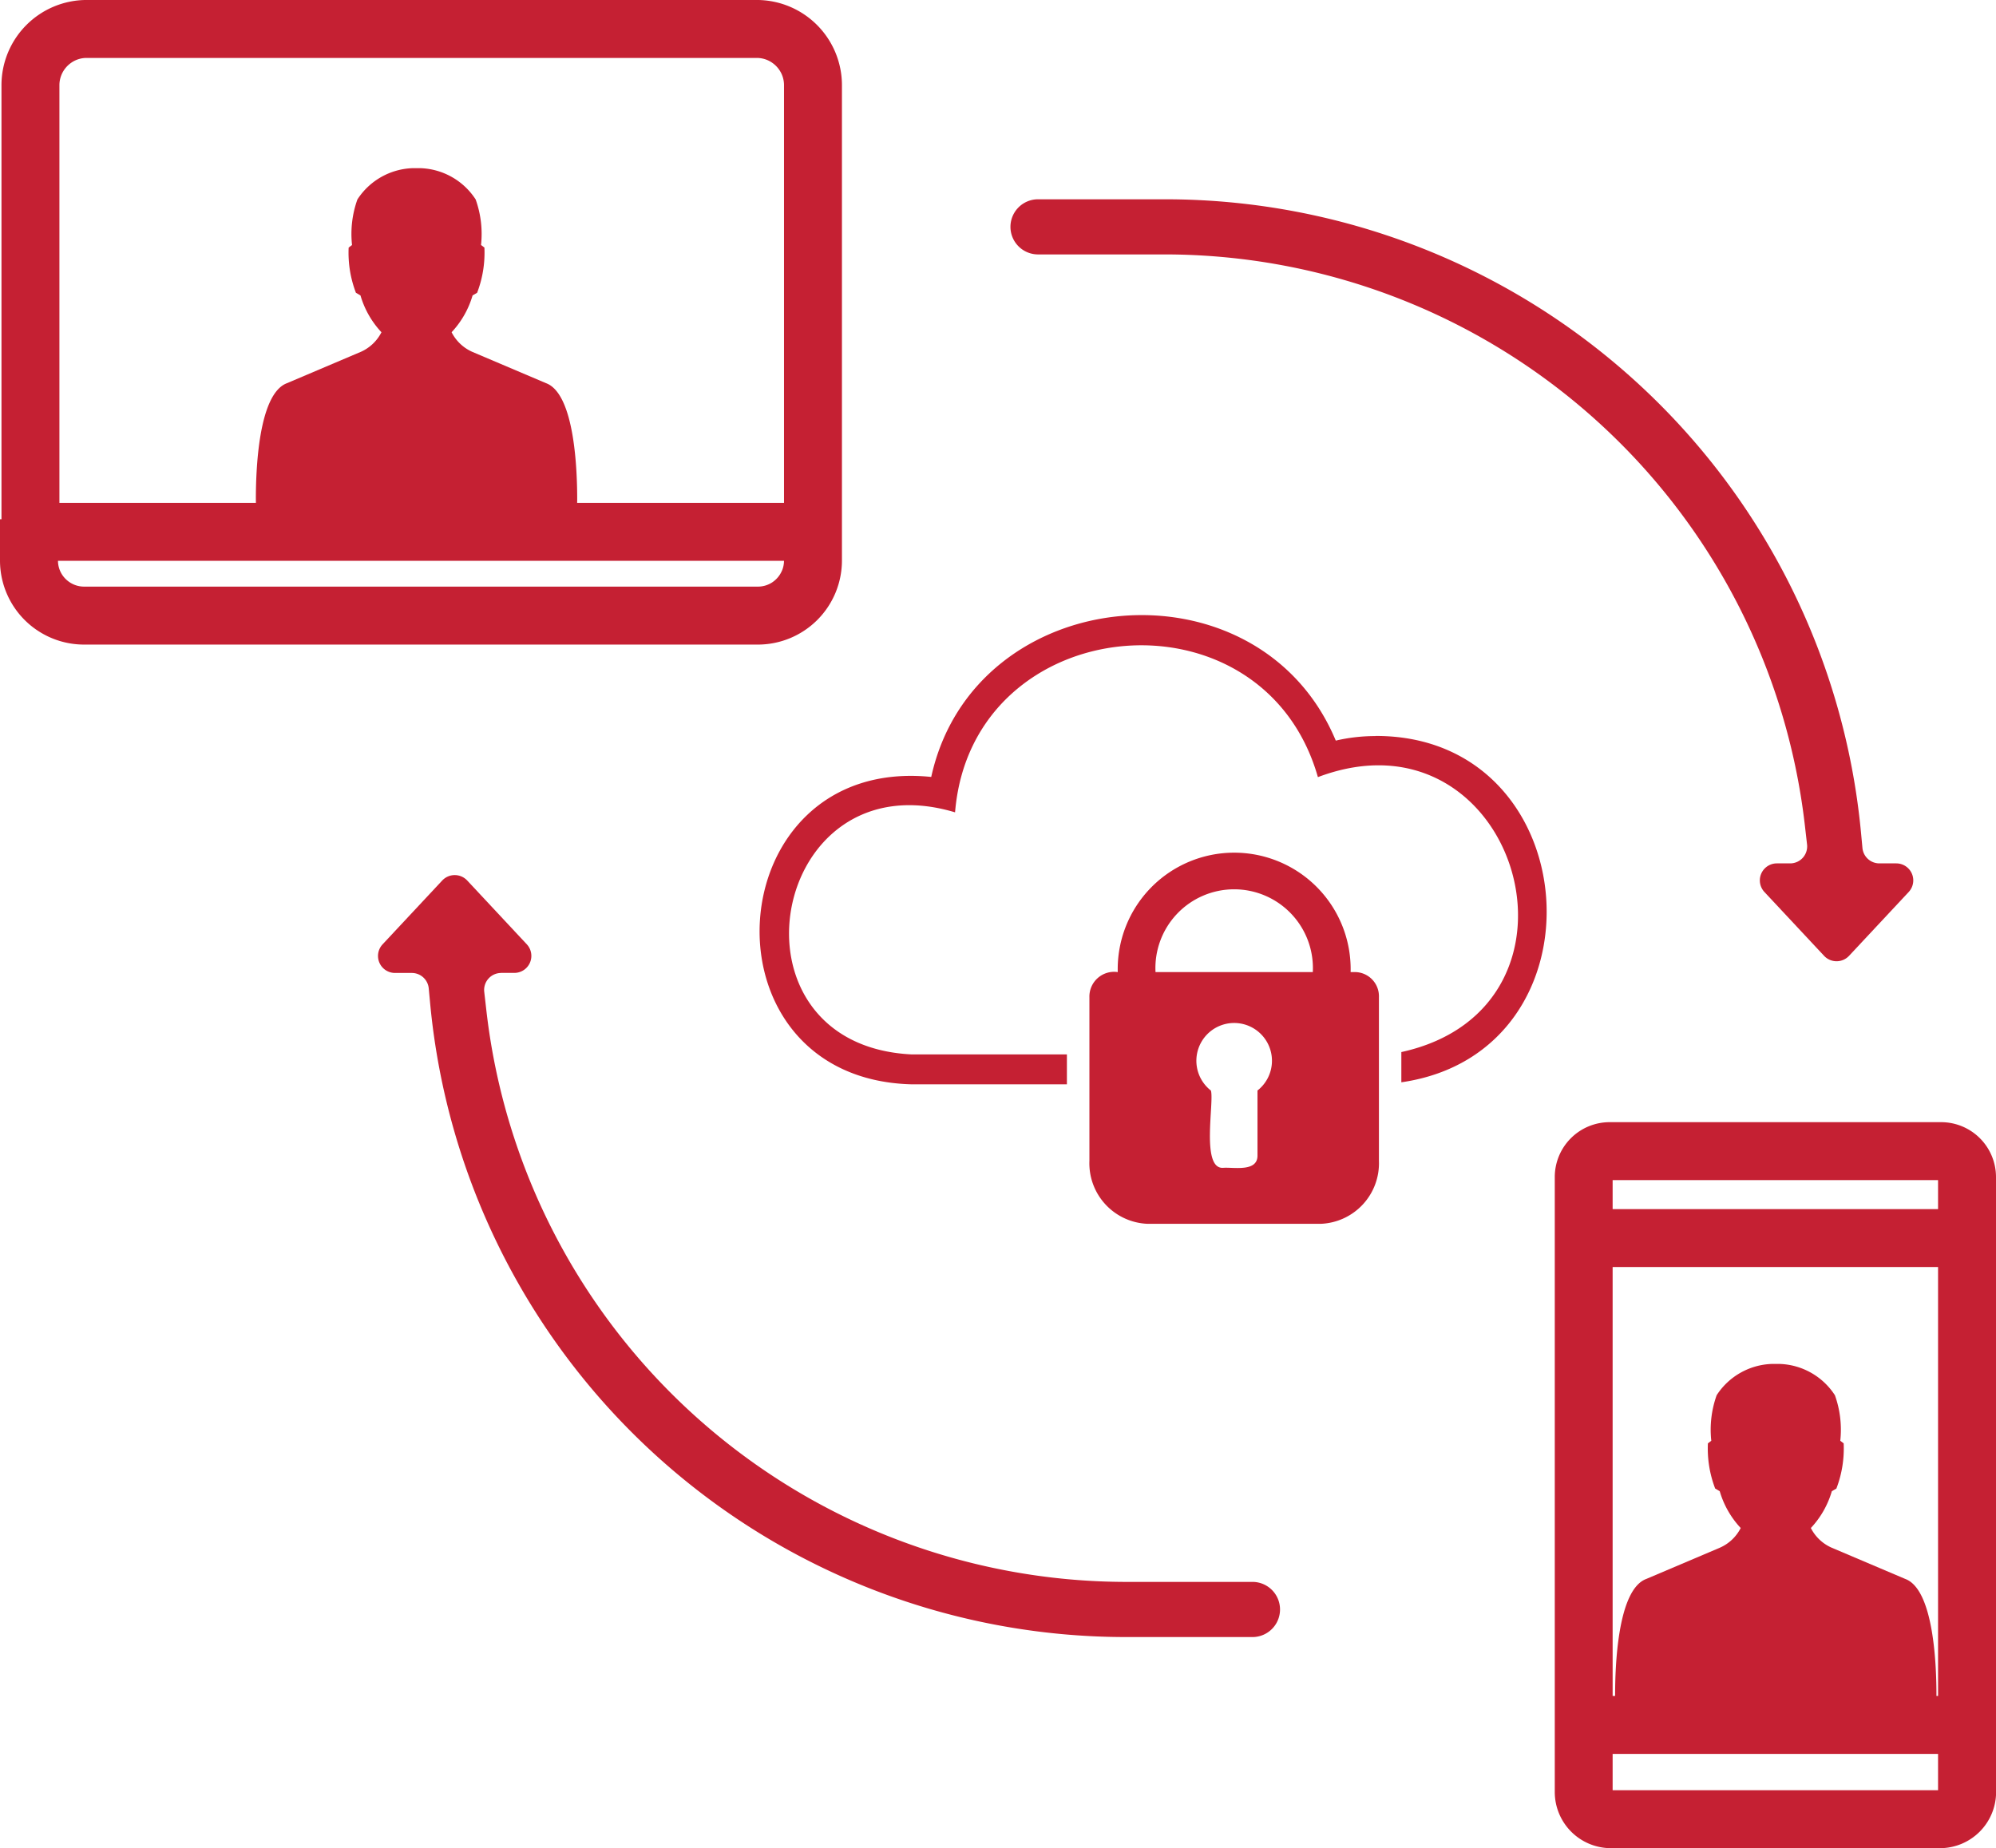 <svg id="Group_3420" data-name="Group 3420" xmlns="http://www.w3.org/2000/svg" xmlns:xlink="http://www.w3.org/1999/xlink" width="105.62" height="97.81" viewBox="0 0 105.62 97.81">
  <defs>
    <clipPath id="clip-path">
      <rect id="Rectangle_122" data-name="Rectangle 122" width="105.62" height="97.81" fill="#c52033"/>
    </clipPath>
    <clipPath id="clip-path-3">
      <rect id="Rectangle_120" data-name="Rectangle 120" width="41.646" height="32.22" fill="#c52033"/>
    </clipPath>
    <clipPath id="clip-path-4">
      <rect id="Rectangle_119" data-name="Rectangle 119" width="41.646" height="24.834" fill="#c52033"/>
    </clipPath>
  </defs>
  <g id="Group_3419" data-name="Group 3419" clip-path="url(#clip-path)">
    <g id="Group_3418" data-name="Group 3418">
      <g id="Group_3417" data-name="Group 3417" clip-path="url(#clip-path)">
        <path id="Path_1859" data-name="Path 1859" d="M3.257,3.951a1.459,1.459,0,0,1,.525-.638,1.427,1.427,0,0,1,.806-.246H40.041a1.435,1.435,0,0,1,.563.113,1.457,1.457,0,0,1,.637.526,1.432,1.432,0,0,1,.246.808v22.1H3.144V4.514a1.436,1.436,0,0,1,.113-.562M41.379,30.2a1.4,1.4,0,0,1-.5.611,1.372,1.372,0,0,1-.774.236H4.453a1.372,1.372,0,0,1-.539-.108,1.4,1.4,0,0,1-.611-.5,1.37,1.37,0,0,1-.235-.756H41.486a1.373,1.373,0,0,1-.107.521M1.962,33.354a4.44,4.44,0,0,0,2.491.761H40.1a4.451,4.451,0,0,0,4.452-4.435h0V4.514A4.511,4.511,0,0,0,40.041,0H4.588A4.512,4.512,0,0,0,.078,4.514V27.482H0v2.181a4.449,4.449,0,0,0,1.962,3.692" transform="translate(0 -0.001)" fill="#c52033"/>
        <path id="Path_1860" data-name="Path 1860" d="M288.827,83.979h-.71a.9.9,0,0,0-.656,1.511l3.159,3.381a.905.905,0,0,0,1.323,0l3.158-3.381a.9.9,0,0,0-.656-1.511h-.9a.9.9,0,0,1-.894-.815l-.08-.854a36.985,36.985,0,0,0-36.817-33.478h-6.728a1.46,1.46,0,0,0-1.459,1.459h0a1.46,1.46,0,0,0,1.459,1.459h6.728A34.108,34.108,0,0,1,289.6,81.93l.12,1.049a.9.9,0,0,1-.892,1" transform="translate(-194.098 -38.285)" fill="#c52033"/>
        <path id="Path_1861" data-name="Path 1861" d="M99.1,219.589h.71a.9.9,0,0,0,.656-1.511L97.312,214.7a.906.906,0,0,0-1.324,0l-3.158,3.381a.9.9,0,0,0,.656,1.511h.895a.9.9,0,0,1,.894.815l.08.854a36.985,36.985,0,0,0,36.817,33.478H138.9a1.46,1.46,0,0,0,0-2.919h-6.728a34.108,34.108,0,0,1-33.84-30.179l-.12-1.049a.9.9,0,0,1,.892-1" transform="translate(-72.588 -168.099)" fill="#c52033"/>
        <path id="Path_1862" data-name="Path 1862" d="M401.168,305.316h-17.22v-22.7h17.22Zm-17.22-27.3h17.22v1.537h-17.22Zm17.22,32.29h-17.22v-1.921h17.22Zm3.066-29.221h0v-3.229a2.906,2.906,0,0,0-2.906-2.906H383.786a2.905,2.905,0,0,0-2.9,2.906V310.4a2.973,2.973,0,0,0,2.973,2.973h17.406a2.972,2.972,0,0,0,2.974-2.973v-3.547h0V281.083Z" transform="translate(-298.614 -215.56)" fill="#c52033"/>
        <path id="Path_1863" data-name="Path 1863" d="M68.222,50.927l-3.888,1.651c-1.54.567-1.651,4.725-1.651,6.139l.006.39H79.681l.006-.39c0-1.414-.111-5.572-1.651-6.139l-3.888-1.651a2.252,2.252,0,0,1-1.107-1.044,4.808,4.808,0,0,0,1.11-1.948l.241-.141a5.923,5.923,0,0,0,.385-2.391l-.179-.137a5.421,5.421,0,0,0-.284-2.41A3.626,3.626,0,0,0,71.388,41.2h-.406a3.626,3.626,0,0,0-2.926,1.657,5.421,5.421,0,0,0-.284,2.41l-.179.137a5.919,5.919,0,0,0,.385,2.391l.241.141a4.811,4.811,0,0,0,1.11,1.948,2.25,2.25,0,0,1-1.107,1.044" transform="translate(-49.144 -32.3)" fill="#c52033" fill-rule="evenodd"/>
        <path id="Path_1864" data-name="Path 1864" d="M401.222,343.927l-3.888,1.651c-1.54.567-1.651,4.725-1.651,6.139l.006.39h16.992l.006-.39c0-1.414-.111-5.572-1.651-6.139l-3.888-1.651a2.251,2.251,0,0,1-1.107-1.044,4.808,4.808,0,0,0,1.11-1.948l.241-.141a5.924,5.924,0,0,0,.385-2.391l-.179-.137a5.422,5.422,0,0,0-.284-2.41,3.626,3.626,0,0,0-2.926-1.657h-.406a3.626,3.626,0,0,0-2.926,1.657,5.422,5.422,0,0,0-.284,2.41l-.179.137a5.919,5.919,0,0,0,.385,2.391l.241.141a4.811,4.811,0,0,0,1.11,1.948,2.249,2.249,0,0,1-1.107,1.044" transform="translate(-310.218 -262.014)" fill="#c52033" fill-rule="evenodd"/>
        <g id="Group_3416" data-name="Group 3416" transform="translate(40.199 32.549)" style="mix-blend-mode: multiply;isolation: isolate">
          <g id="Group_3415" data-name="Group 3415">
            <g id="Group_3414" data-name="Group 3414" clip-path="url(#clip-path-3)">
              <g id="Group_3413" data-name="Group 3413">
                <g id="Group_3412" data-name="Group 3412">
                  <g id="Group_3411" data-name="Group 3411" clip-path="url(#clip-path-4)">
                    <path id="Path_1865" data-name="Path 1865" d="M218.7,157.1a9.226,9.226,0,0,0-2.1.24c-4.084-9.791-19.132-8.43-21.407,1.923-11.362-1.158-12.46,15.965-1.046,16.268h8.225v-1.583h-8.225c-10.227-.515-7.506-15.764,2.307-12.811.873-10.684,16.276-12.14,19.2-1.864,10.507-3.969,15.3,12.164,4.415,14.551v1.6c11.027-1.592,9.863-18.362-1.37-18.33" transform="translate(-186.115 -150.693)" fill="#c52033"/>
                  </g>
                </g>
              </g>
              <path id="Path_1866" data-name="Path 1866" d="M280.995,215.182h-.274a6.163,6.163,0,1,0-12.322,0,1.309,1.309,0,0,0-1.5,1.332v8.66a3.205,3.205,0,0,0,3.064,3.33h9.192a3.206,3.206,0,0,0,3.064-3.33v-8.66a1.282,1.282,0,0,0-1.226-1.332m-5.2,6.269v3.423c.02.9-1.248.63-1.8.666-1.212.112-.478-3.5-.666-4.089a2,2,0,1,1,2.464,0m-5.394-6.269a4.167,4.167,0,1,1,8.323,0Z" transform="translate(-249.451 -196.284)" fill="#c52033"/>
            </g>
          </g>
        </g>
      </g>
    </g>
  </g>
</svg>
